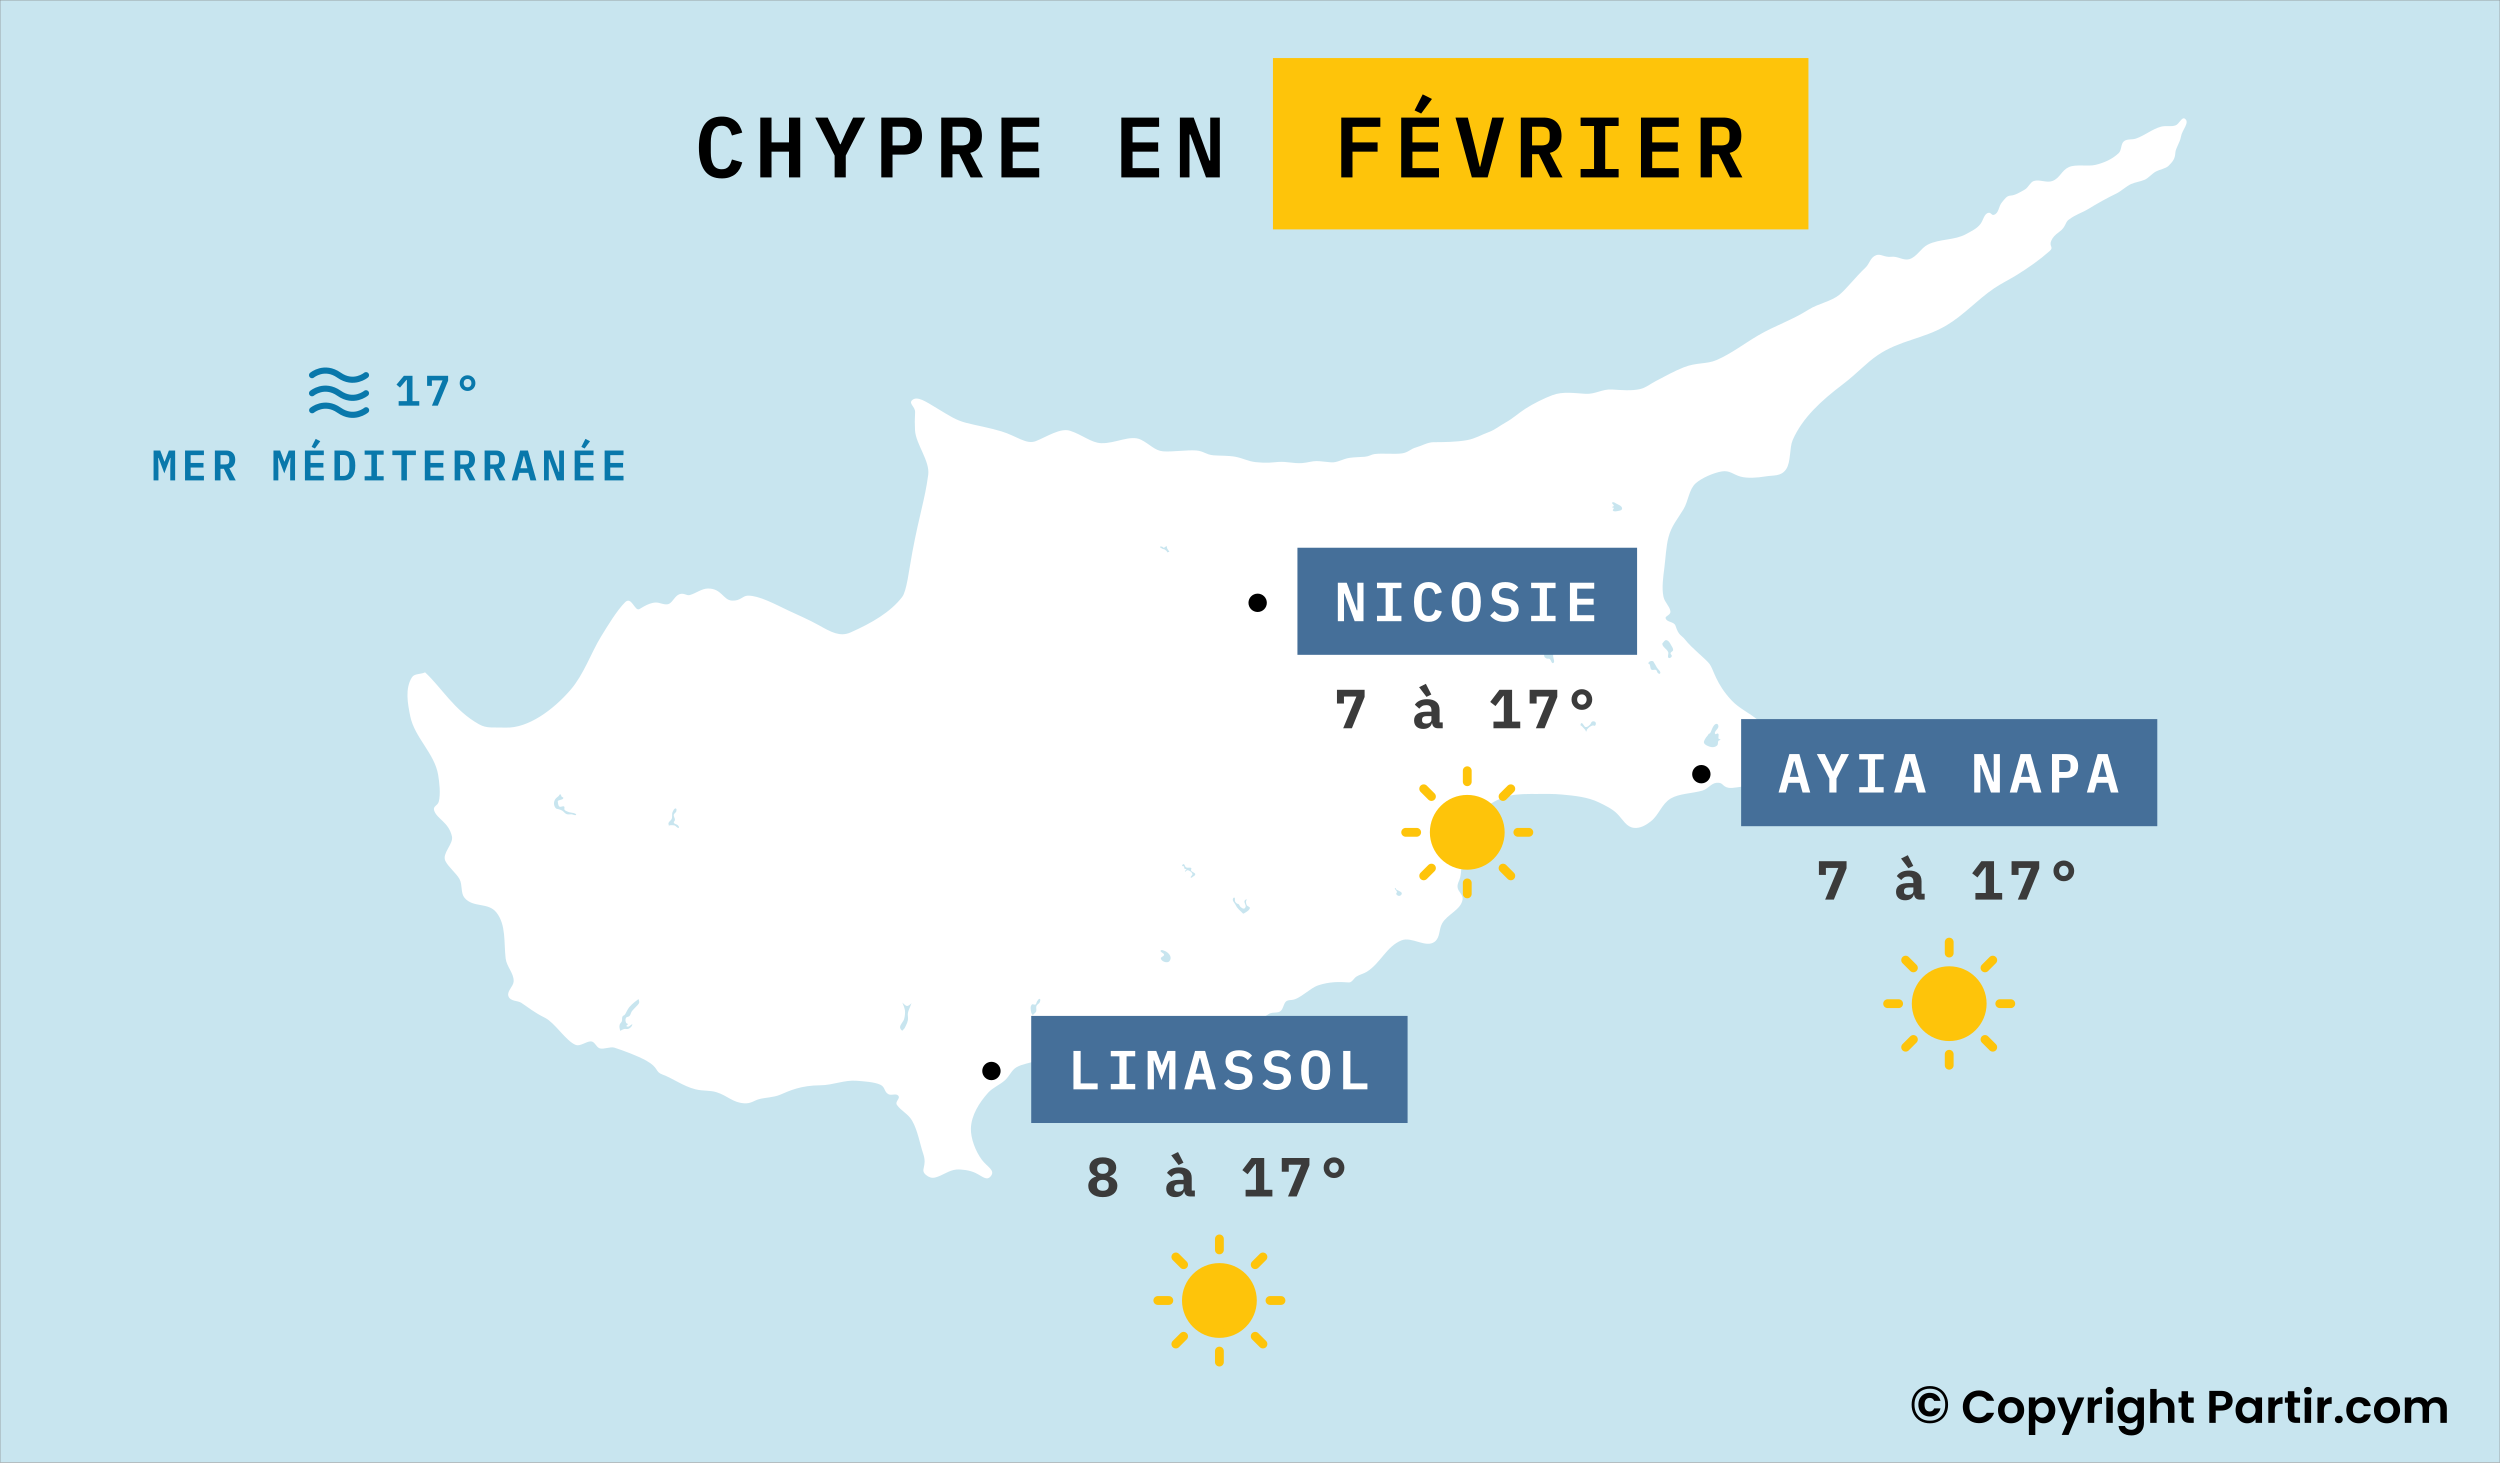 <svg width="817" height="478" viewBox="0 0 817 478" fill="none" xmlns="http://www.w3.org/2000/svg">
<rect x="0" y="0" width="817" height="478" fill="#808080" stroke="none"/>
<g clip-path="url(#clip0_213_105387)">
<path d="M816.902 0.1H0.102V477.9H816.902V0.1Z" fill="#C8E5EF"/>
<path d="M138.92 219.723C144.32 224.717 148.437 232.162 156.526 236.688C159.105 238.131 161.036 237.642 165.324 237.78C172.502 238.011 180.675 232.129 186.432 225.465C190.825 220.38 193.119 213.403 196.454 207.971C198.758 204.217 201.571 199.584 204.245 196.846C206.386 194.655 207.39 199.841 208.937 199.067C209.599 198.737 212.753 196.387 215.301 197.014C216.173 197.229 217.744 197.817 218.673 197.316C219.942 196.632 220.601 194.697 222.043 194.191C223.56 193.659 224.321 194.74 225.395 194.463C227.352 193.957 229.302 192.343 231.343 192.327C235.893 192.291 236.295 196.14 239.234 196.282C242.077 196.419 242.579 194.707 244.376 194.661C247.967 194.568 253.308 197.458 257.519 199.463C260.191 200.735 264.317 202.485 267.516 204.282C271.577 206.564 274.513 208.214 277.946 206.688C284.953 203.573 290.992 200.067 294.814 195.109C296.325 193.148 297.031 186.432 298.139 180.516C300.498 167.916 302.247 163.342 303.339 155.177C303.944 150.648 299.313 145.191 299.031 140.635C298.928 138.962 298.929 136.643 299.051 134.775C299.175 132.892 296.837 131.948 298.073 130.788C299.707 129.256 302.558 131.24 306.064 133.345C310.3 135.891 312.345 137.308 315.763 138.196C319.004 139.039 323.25 139.749 327.298 140.98C332.27 142.492 335.411 145.396 338.537 144.145C342.147 142.702 346.537 139.761 349.685 140.773C353.727 142.072 356.6 144.722 359.896 144.83C364.531 144.982 369.394 141.989 372.844 143.69C375.739 145.119 377.372 147.281 380.093 147.496C383.055 147.73 387.934 146.987 390.897 147.214C393.422 147.408 394.03 148.567 396.552 148.795C398.3 148.953 401.496 148.854 403.676 149.265C406.26 149.752 407.869 150.762 410.363 151.024C414.294 151.435 415.31 151.129 417.775 150.961C420.624 150.766 422.674 151.53 425.523 151.336C427.266 151.217 428.864 150.644 430.335 150.677C431.82 150.711 433.165 150.97 435.076 151.098C437.031 151.23 438.928 149.926 441.038 149.624C442.713 149.384 444.264 149.417 446.003 149.27C447.435 149.148 448.129 148.539 449.119 148.4C451.773 148.028 455.674 148.536 458.191 148.164C460.244 147.86 460.949 146.702 462.819 146.197C464.631 145.708 466.522 144.519 468.496 144.511C471.946 144.495 476.091 144.449 479.484 143.826C482.149 143.337 484.166 142.054 486.55 141.199C488.507 140.496 490.069 139.171 491.906 138.15C494.557 136.678 495.953 135.221 498.519 133.558C500.99 131.958 504.626 130.143 507.363 129.126C510.78 127.856 514.616 128.502 518.163 128.7C521.394 128.88 523.573 127.096 526.787 127.29C529.981 127.483 533.231 127.792 536.017 127.142C537.905 126.702 539.356 125.444 541.085 124.548C544.311 122.875 546.861 121.399 550.218 120.054C554.376 118.387 557.707 119.073 560.933 117.683C565.758 115.602 570.076 112.248 574.611 109.592C580.026 106.421 585.507 104.693 591.032 101.197C594.249 99.161 598.458 98.526 601.145 96.303C603.449 94.398 606.396 90.516 609.589 87.514C611.042 86.148 611.154 84.155 613.113 83.403C614.641 82.817 615.8 84.179 618.098 83.913C620.209 83.668 622.017 85.242 623.941 84.703C626.416 84.009 627.71 81.097 630.005 79.939C633.882 77.981 638.779 78.602 642.565 76.474C644.192 75.56 646.046 74.762 647.232 73.174C648.189 71.893 648.433 69.707 649.928 69.545C650.765 69.455 650.811 70.456 651.615 70.206C653.28 69.687 653.11 67.393 654.26 66.081C655.157 65.057 655.725 63.978 657.086 63.916C658.567 63.847 660.272 62.752 661.709 61.951C662.822 61.331 663.486 59.515 664.654 59.152C666.585 58.553 668.822 59.853 670.718 59.152C673.215 58.228 673.705 55.662 676.143 54.594C678.407 53.602 682.38 54.463 684.784 53.887C687.627 53.207 690.241 52.056 692.374 50.058C693.412 49.086 693.006 47.06 694.107 46.16C695.137 45.318 696.746 45.726 698.005 45.294C700.876 44.309 703.306 42.196 706.234 41.397C707.773 40.977 709.504 41.518 710.999 40.964C712.163 40.531 713.02 38.076 714.03 38.798C715.728 40.013 713.106 42.432 712.741 44.627C712.404 46.654 710.983 48.386 710.895 49.987C710.792 51.876 710.101 52.785 708.673 54.205C707.788 55.085 705.818 55.372 704.575 56.037C703.271 56.734 702.047 58.277 700.831 58.765C699.172 59.43 698.021 59.466 696.414 60.157C695.007 60.763 693.12 62.523 691.717 63.199C688.609 64.696 685.215 66.598 682.448 68.296C680.163 69.698 678.584 69.909 675.962 71.87C674.918 72.651 675.087 74.237 673.058 75.697C671.528 76.798 670.779 77.645 670.331 78.71C669.544 80.577 671.322 80.714 669.806 82.058C666.537 84.958 662.835 87.535 659.024 89.899C656.604 91.4 654.017 92.631 651.661 94.23C646.213 97.927 641.74 103.01 636.068 106.355C628.492 110.824 620.834 111.15 613.57 116.11C609.758 118.713 606.901 122.042 602.147 125.656C595.233 130.911 589.064 136.487 585.872 143.758C584.71 146.405 585.341 151.01 583.682 153.377C581.975 155.815 579.664 155.219 576.731 155.724C574.314 156.141 570.997 156.364 568.805 155.756C566.471 155.109 565.262 153.627 562.689 154.06C560.072 154.5 556.202 156.137 554.208 157.89C551.932 159.89 551.768 163.745 550.177 166.393C548.101 169.848 546.265 171.778 545.25 175.599C544.487 178.474 544.309 182.498 543.908 185.604C543.556 188.329 543.009 192.11 543.613 194.978C544.023 196.93 545.621 198.004 545.889 199.761C546.077 200.996 544.161 201.296 544.313 201.99C544.631 203.451 547.101 203.049 547.568 204.518C548.627 207.848 549.457 207.458 550.675 209.012C553.014 211.994 557.4 215.281 558.699 217.013C559.999 218.745 560.745 223.434 565.903 228.911C568.385 231.549 571.638 232.93 574.417 235.264C575.953 236.552 577.122 238.686 578.463 240.171C581.083 243.073 583.287 245.37 584.832 248.974C585.947 251.576 587.778 252.691 588.219 254.621C588.579 256.195 587.477 257.696 587.992 259.225C588.741 261.453 593.515 261.662 593.189 263.989C593.1 264.628 592.102 264.873 591.457 264.855C590.293 264.823 589.5 263.568 588.425 263.123C586.904 262.493 585.21 262.38 583.661 261.824C580.68 260.754 578.062 258.726 574.998 257.926C573.968 257.657 572.609 256.968 571.017 256.969C568.807 256.97 566.295 257.707 564.907 257.457C562.667 257.052 563.283 255.583 560.911 255.829C559.13 256.013 558.209 257.834 556.334 258.37C552.996 259.323 548.713 259.319 545.979 260.958C543.001 262.742 542.163 266.361 539.414 268.479C537.826 269.704 536.055 270.724 534.057 270.553C531.532 270.337 530.429 267.915 528.553 265.989C526.941 264.335 524.548 263.214 522.59 262.257C518.876 260.441 514.579 260.043 510.463 259.658C507.577 259.389 505.275 259.467 502.354 259.469C499.452 259.472 495.931 259.395 493.138 260.092C490.319 260.794 487.579 262.136 485.342 263.989C482.406 266.42 479.86 269.558 478.412 273.083C476.697 277.257 478.247 282.449 477.158 286.827C476.861 288.024 476.197 288.747 476.338 289.973C476.517 291.524 478.178 292.322 477.979 293.87C477.535 297.318 473.012 298.731 471.3 301.757C470.143 303.803 470.721 306.264 468.883 307.728C466.058 309.979 461.419 305.98 458.055 307.295C453.111 309.228 451.15 314.806 446.634 317.597C445.587 318.244 444.353 318.457 443.255 319.163C442.451 319.68 441.79 321.143 440.814 321.062C437.385 320.778 434.301 320.874 430.85 321.99C428.004 322.91 424.791 326.598 422.106 326.783C420.083 326.922 420.038 327.257 419.212 329.335C418.23 331.804 416.232 330.277 414.515 331.461C411.902 333.263 408.569 334.417 405.332 335.815C402.311 337.119 399.395 338.718 396.665 339.022C393.88 339.333 391.431 336.772 388.756 337.609C385.344 338.676 384.879 342.98 381.552 344.287C379.025 345.279 376.85 343.801 374.131 343.724C370.972 343.635 367.917 343.057 364.551 343.027C361.394 342.998 352.975 342.712 350.022 342.874C345.045 343.146 343.462 344.803 338.809 346.59C336.353 347.533 334.262 347.6 332.161 348.796C330.61 349.68 329.904 351.662 328.459 352.988C326.796 354.515 324.413 355.432 322.921 357.097C320.034 360.319 317.407 364.465 317.29 368.79C317.206 371.916 318.72 376.15 320.893 379.051C322.632 381.372 325.367 382.439 323.787 384.38C322.45 386.023 321.104 384.442 318.809 383.33C316.964 382.436 314.224 382.071 312.526 382.214C310.068 382.422 307.991 384.223 305.596 384.813C304.466 385.091 303.503 384.716 302.61 383.969C300.504 382.206 303.167 381.319 301.698 377.018C300.627 373.882 299.913 369.391 298.064 366.211C296.778 364 294.449 363.001 293.136 361.122C292.295 359.918 294.538 358.961 293.447 357.963C292.697 357.277 291.322 358.11 290.333 357.581C288.916 356.822 289.318 355.305 287.785 354.533C285.818 353.542 281.904 353.365 280.042 353.199C276.025 352.843 272.225 354.64 268.14 354.667C261.706 354.709 258.071 356.427 254.942 357.76C252.837 358.658 250.059 358.668 248.114 359.19C246.366 359.659 245.475 360.696 243.226 360.561C239.438 360.335 237.803 358.087 234.162 356.939C231.978 356.25 229.832 356.61 227.319 355.993C223.289 355.003 219.897 352.395 216.465 351.148C214.001 350.253 215.391 348.967 211.247 346.644C208.409 345.052 203.687 343.307 200.78 342.373C199.475 341.953 197.266 343.02 195.993 342.603C194.738 342.193 194.419 340.296 193.046 340.323C191.552 340.351 189.605 342.009 188.22 341.507C185.041 340.353 181.382 334.255 178.103 332.62C174.401 330.774 172.647 329.211 170.331 327.703C169.179 326.953 166.687 327.298 166.131 325.484C165.636 323.868 167.775 322.407 167.863 320.72C167.998 318.124 165.553 315.894 165.245 313.211C164.638 307.91 165.418 302.232 162.233 298.201C159.51 294.756 154.644 296.773 151.816 293.415C150.478 291.827 151.212 289.228 150.171 287.285C149.204 285.479 146.475 283.285 145.551 281.368C144.337 278.848 148.269 275.832 147.69 273.319C146.599 268.583 142.79 267.707 141.876 264.855C141.412 263.408 143.012 263.395 143.397 261.946C144.044 259.515 143.586 255.595 143.175 253.163C142.003 246.223 135.487 241.004 134.08 234.108C133.228 229.935 132.298 225.033 134.626 221.342C135.442 220.048 137.542 220.412 138.92 219.723Z" fill="white"/>
<path d="M296.062 335.133C296.361 334.582 296.597 333.983 296.705 333.365C296.839 332.608 296.579 331.818 296.705 331.061C296.814 330.409 297.119 329.805 297.349 329.185C297.516 328.734 297.885 327.845 297.885 327.845C297.885 327.845 297.038 328.744 296.437 328.756C295.897 328.767 294.883 327.631 294.883 327.631C294.883 327.631 295.669 329.443 295.741 330.203C295.829 331.132 295.723 332.091 295.473 332.99C295.196 333.982 294.139 334.746 294.133 335.776C294.132 336.072 294.534 336.67 294.803 336.794C294.988 336.88 295.039 336.591 295.205 336.473C295.661 336.149 295.805 335.601 296.062 335.133Z" fill="#C8E5EF"/>
<path d="M202.678 336.888C202.678 336.888 203.506 336.397 203.966 336.281C204.432 336.164 204.97 336.408 205.406 336.205C205.941 335.957 206.477 335.489 206.619 334.917C206.786 334.246 205.752 335.52 205.255 335.523C205.062 335.525 204.774 335.482 204.724 335.296C204.659 335.052 205.218 334.939 205.179 334.69C205.146 334.475 204.752 334.502 204.648 334.311C204.383 333.822 204.297 333.127 204.572 332.644C204.785 332.27 205.41 332.345 205.709 332.037C206.104 331.633 206.148 330.987 206.467 330.522C206.913 329.873 207.56 329.387 208.059 328.778C208.357 328.415 208.791 328.1 208.893 327.642C208.976 327.264 208.665 326.505 208.665 326.505C208.665 326.505 207.838 327.087 207.453 327.414C206.812 327.958 206.163 328.506 205.634 329.157C205.333 329.527 205.119 329.96 204.876 330.37C204.639 330.769 204.494 331.229 204.194 331.583C203.984 331.829 203.596 331.908 203.436 332.189C203.17 332.654 203.395 333.278 203.208 333.78C203.061 334.174 202.629 334.434 202.526 334.841C202.277 335.567 202.534 336.194 202.678 336.888Z" fill="#C8E5EF"/>
<path d="M182.279 261.77C182.333 262.092 182.308 263.213 182.815 263.592C183.23 263.903 183.984 263.246 184.369 263.592C184.623 263.821 184.298 264.32 184.477 264.611C184.666 264.919 185.063 265.04 185.388 265.2C185.626 265.318 185.883 265.395 186.138 265.468C186.701 265.629 187.331 265.58 187.853 265.843C188.023 265.929 188.355 266.043 188.282 266.218C188.089 266.681 187.282 266.137 186.781 266.111C186.246 266.083 185.677 266.241 185.173 266.057C184.576 265.84 184.226 265.192 183.673 264.879C183.323 264.681 182.927 264.581 182.547 264.45C182.264 264.352 181.913 264.381 181.69 264.182C181.296 263.831 181.092 263.261 181.046 262.735C181.002 262.221 181.162 261.68 181.422 261.234C181.695 260.765 182.222 260.499 182.601 260.109C182.768 259.937 182.844 259.55 183.083 259.573C183.394 259.603 183.352 260.148 183.566 260.377C183.714 260.537 184.112 260.534 184.101 260.752C184.066 261.447 182.779 261.286 182.279 261.77C182.279 261.77 182.279 261.77 182.279 261.77Z" fill="#C8E5EF"/>
<path d="M527.085 166.825C527.399 167.317 528.253 167.071 528.828 166.976C529.264 166.905 529.834 166.835 530.041 166.446C530.174 166.197 530.063 165.835 529.889 165.612C529.533 165.157 528.933 164.968 528.331 164.641C527.779 164.341 527.225 163.866 526.858 164.248C526.584 164.533 527.466 164.922 527.388 165.309C527.342 165.537 526.822 165.534 526.858 165.764C526.887 165.954 527.312 165.815 527.388 165.991C527.506 166.263 526.926 166.576 527.085 166.825Z" fill="#C8E5EF"/>
<path d="M504.34 210.38C503.822 210.486 504.554 213.095 504.661 214.452C504.689 214.805 505.093 215.049 505.412 215.202C505.703 215.343 506.091 215.158 506.376 215.31C506.913 215.596 506.984 216.912 507.556 216.703C508.294 216.433 507.565 215.131 507.556 214.345C507.538 212.809 508.621 210.73 507.448 209.736C507.256 209.573 506.949 209.87 506.698 209.844C506.282 209.801 505.785 209.092 505.519 209.415C505.254 209.736 506.378 210.13 506.162 210.487C505.847 211.007 504.499 210.967 504.34 210.38C504.34 210.38 504.34 210.38 504.34 210.38Z" fill="#C8E5EF"/>
<path d="M543.248 210.272C543.134 211.426 544.809 212.067 545.177 213.166C545.371 213.743 544.813 214.603 545.284 214.988C545.48 215.148 545.824 215.02 546.035 214.881C546.208 214.765 546.348 214.553 546.356 214.345C546.369 214.025 545.894 213.805 545.928 213.487C545.976 213.032 546.77 212.873 546.785 212.416C546.803 211.854 546.364 211.288 546.057 210.727C545.65 209.981 545.274 209.299 544.534 209.2C543.981 209.126 543.66 209.896 543.248 210.272C543.248 210.272 543.248 210.272 543.248 210.272Z" fill="#C8E5EF"/>
<path d="M538.749 216.917C539.468 216.917 539.116 218.446 539.714 218.846C540.13 219.125 540.787 218.691 541.214 218.953C541.569 219.171 541.513 219.79 541.857 220.025C542.037 220.147 542.373 220.308 542.5 220.132C542.95 219.51 541.798 218.768 541.429 218.096C541.151 217.591 540.895 217.072 540.571 216.595C540.442 216.406 540.359 216.133 540.142 216.059C539.723 215.918 539.161 216.061 538.856 216.381C538.73 216.513 538.576 216.858 538.749 216.917C538.749 216.917 538.749 216.917 538.749 216.917Z" fill="#C8E5EF"/>
<path d="M558.686 239.746C559.269 239.384 559.549 237.231 560.615 236.638C560.803 236.534 561.079 236.52 561.258 236.638C561.486 236.788 561.581 237.116 561.58 237.388C561.578 238.284 559.976 239.132 560.508 239.853C560.7 240.114 561.219 239.546 561.473 239.746C561.925 240.103 561.335 241.005 561.687 241.461C561.805 241.613 562.203 241.484 562.223 241.675C562.25 241.932 561.726 241.892 561.58 242.104C561.309 242.496 561.547 243.118 561.258 243.497C560.988 243.854 560.519 244.059 560.079 244.14C559.548 244.239 558.973 244.128 558.471 243.926C557.855 243.678 557.083 243.375 556.863 242.747C556.729 242.363 557.009 241.935 557.185 241.568C557.395 241.13 557.727 240.759 558.043 240.389C558.24 240.159 558.406 239.63 558.686 239.746C558.686 239.746 558.686 239.746 558.686 239.746Z" fill="#C8E5EF"/>
<path d="M516.328 237.002C516.328 236.623 517.583 237.922 518.071 238.518C518.201 238.675 518.172 239.065 518.375 239.048C518.59 239.031 518.471 238.613 518.602 238.442C519.075 237.824 519.745 237.28 520.497 237.078C520.742 237.012 521.056 237.311 521.255 237.154C521.555 236.916 521.627 236.329 521.406 236.017C521.198 235.721 520.683 235.659 520.345 235.789C519.94 235.947 519.912 236.561 519.587 236.85C519.199 237.197 518.74 237.666 518.223 237.608C517.583 237.537 517.422 236.239 516.783 236.32C516.512 236.354 516.59 237.081 516.328 237.002C516.328 237.002 516.328 237.002 516.328 237.002Z" fill="#C8E5EF"/>
<path d="M457.356 292.78C457.727 292.721 458.132 292.322 458.114 291.947C458.096 291.571 457.59 291.401 457.28 291.189C457 290.997 456.638 290.943 456.371 290.734C456.187 290.591 456.111 290.077 455.916 290.203C455.517 290.461 456.494 291.018 456.522 291.492C456.536 291.731 456.209 291.95 456.295 292.174C456.44 292.554 456.954 292.844 457.356 292.78Z" fill="#C8E5EF"/>
<path d="M408.454 296.818C408.621 296.368 407.653 296.228 407.436 295.799C407.223 295.38 407.149 294.87 407.221 294.406C407.246 294.248 407.551 294.089 407.436 293.977C407.247 293.794 406.856 294.116 406.739 294.352C406.434 294.968 407.256 295.73 407.061 296.389C406.992 296.619 406.813 296.873 406.578 296.925C406.18 297.012 405.773 296.696 405.453 296.442C405.122 296.181 405.053 295.659 404.702 295.424C404.58 295.342 404.4 295.392 404.274 295.317C404.002 295.156 403.775 294.901 403.631 294.62C403.43 294.231 403.788 293.438 403.363 293.334C403.116 293.274 402.908 293.671 402.88 293.924C402.814 294.519 403.4 295.004 403.684 295.531C403.87 295.877 404.038 296.236 404.274 296.55C404.677 297.084 405.153 297.567 405.667 297.996C405.914 298.203 406.207 298.717 406.471 298.532C407.196 298.025 408.121 297.716 408.454 296.818Z" fill="#C8E5EF"/>
<path d="M387.499 285.028C387.317 284.882 387.665 284.542 387.874 284.438C388.067 284.343 388.322 284.401 388.517 284.492C389.021 284.726 389.602 285.123 389.696 285.671C389.767 286.08 388.843 286.528 389.16 286.796C389.376 286.978 389.545 286.727 389.835 286.519C390.153 286.292 390.584 286.085 390.608 285.778C390.657 285.135 389.42 285.049 389.214 284.438C389.139 284.216 389.462 283.93 389.321 283.742C389.009 283.322 388.256 283.713 387.767 283.527C387.646 283.481 387.538 283.403 387.445 283.313C387.179 283.054 387.173 282.424 386.802 282.402C386.562 282.388 386.262 282.705 386.32 282.938C386.37 283.141 386.771 282.996 386.909 283.152C387.067 283.331 386.923 283.661 387.07 283.849C387.218 284.037 387.675 283.934 387.713 284.17C387.75 284.395 387.25 284.426 387.231 284.653C387.218 284.806 387.512 284.875 387.499 285.028C387.499 285.028 387.499 285.028 387.499 285.028Z" fill="#C8E5EF"/>
<path d="M381.786 314.379C382.339 314.181 382.661 313.364 382.544 312.788C382.314 311.666 381.076 310.8 379.967 310.514C379.741 310.456 379.36 310.445 379.284 310.666C379.093 311.226 380.428 311.438 380.421 312.03C380.414 312.567 379.25 312.717 379.36 313.243C379.544 314.116 380.945 314.68 381.786 314.379Z" fill="#C8E5EF"/>
<path d="M337.547 332.133C337.243 331.565 338.414 331.136 338.619 330.525C338.812 329.948 338.49 329.264 338.726 328.703C338.932 328.213 339.606 328.019 339.798 327.524C339.927 327.191 340.123 326.6 339.798 326.452C339.452 326.295 339.173 326.902 338.94 327.202C338.696 327.519 338.744 328.064 338.404 328.274C338.07 328.481 337.514 328.008 337.225 328.274C336.567 328.882 336.856 330.071 337.011 330.954C337.085 331.379 337.78 331.77 337.547 332.133C337.547 332.133 337.547 332.133 337.547 332.133Z" fill="#C8E5EF"/>
<path d="M218.524 270.121C218.46 269.505 219.729 269.662 220.343 269.742C220.903 269.815 221.443 270.882 221.859 270.5C222.059 270.315 221.727 269.953 221.556 269.742C221.211 269.317 220.341 269.358 220.191 268.832C220.107 268.539 220.538 268.302 220.57 267.999C220.633 267.407 220.068 266.837 220.191 266.256C220.289 265.796 220.916 265.576 221.025 265.119C221.096 264.82 221.168 264.298 220.873 264.209C220.377 264.06 220.034 264.878 219.812 265.346C219.485 266.037 219.804 266.915 219.509 267.62C219.286 268.151 218.617 268.433 218.448 268.984C218.337 269.347 218.783 269.843 218.524 270.121C218.524 270.121 218.524 270.121 218.524 270.121Z" fill="#C8E5EF"/>
<path d="M379.369 179.088C379.828 179.179 379.938 179.47 380.119 179.452C380.523 179.413 380.834 179.728 381.184 180.011C381.365 180.158 381.412 180.486 381.638 180.542C381.771 180.574 381.563 180.314 382.017 180.39C382.472 180.466 381.452 179.521 381.335 179.026C381.3 178.879 381.463 178.653 381.335 178.571C381.031 178.376 380.699 178.933 380.35 179.026C380.08 179.098 380.22 178.556 379.168 178.593C379.057 178.596 379.174 179.05 379.369 179.088Z" fill="#C8E5EF"/>
<circle cx="411" cy="197" r="3" fill="black"/>
<rect width="111" height="35" transform="translate(424 179)" fill="#456F99"/>
<path d="M439.402 193.982H439.222V203H437.206V190.436H440.104L443.398 199.454H443.578V190.436H445.594V203H442.696L439.402 193.982ZM449.997 203V201.236H452.823V192.2H449.997V190.436H457.989V192.2H455.163V201.236H457.989V203H449.997ZM466.91 203.216C465.266 203.216 464.048 202.652 463.256 201.524C462.476 200.396 462.086 198.794 462.086 196.718C462.086 194.654 462.476 193.058 463.256 191.93C464.048 190.79 465.266 190.22 466.91 190.22C467.534 190.22 468.08 190.304 468.548 190.472C469.028 190.64 469.442 190.874 469.79 191.174C470.138 191.462 470.426 191.816 470.654 192.236C470.882 192.644 471.062 193.094 471.194 193.586L469.034 194.198C468.95 193.91 468.854 193.64 468.746 193.388C468.638 193.136 468.5 192.92 468.332 192.74C468.176 192.548 467.978 192.404 467.738 192.308C467.498 192.2 467.21 192.146 466.874 192.146C466.058 192.146 465.47 192.458 465.11 193.082C464.762 193.706 464.588 194.558 464.588 195.638V197.798C464.588 198.878 464.762 199.73 465.11 200.354C465.47 200.978 466.058 201.29 466.874 201.29C467.21 201.29 467.498 201.242 467.738 201.146C467.978 201.038 468.176 200.894 468.332 200.714C468.5 200.522 468.638 200.3 468.746 200.048C468.854 199.796 468.95 199.526 469.034 199.238L471.194 199.85C471.062 200.342 470.882 200.798 470.654 201.218C470.426 201.626 470.138 201.98 469.79 202.28C469.442 202.568 469.028 202.796 468.548 202.964C468.08 203.132 467.534 203.216 466.91 203.216ZM479.179 203.216C478.363 203.216 477.655 203.072 477.055 202.784C476.455 202.484 475.957 202.058 475.561 201.506C475.177 200.954 474.889 200.276 474.697 199.472C474.517 198.668 474.427 197.75 474.427 196.718C474.427 195.698 474.517 194.786 474.697 193.982C474.889 193.166 475.177 192.482 475.561 191.93C475.957 191.378 476.455 190.958 477.055 190.67C477.655 190.37 478.363 190.22 479.179 190.22C480.811 190.22 482.011 190.79 482.779 191.93C483.547 193.07 483.931 194.666 483.931 196.718C483.931 198.77 483.547 200.366 482.779 201.506C482.011 202.646 480.811 203.216 479.179 203.216ZM479.179 201.29C479.599 201.29 479.953 201.212 480.241 201.056C480.529 200.888 480.757 200.654 480.925 200.354C481.105 200.054 481.231 199.688 481.303 199.256C481.387 198.812 481.429 198.32 481.429 197.78V195.638C481.429 194.558 481.261 193.706 480.925 193.082C480.601 192.458 480.019 192.146 479.179 192.146C478.339 192.146 477.751 192.458 477.415 193.082C477.091 193.706 476.929 194.558 476.929 195.638V197.798C476.929 198.878 477.091 199.73 477.415 200.354C477.751 200.978 478.339 201.29 479.179 201.29ZM491.628 203.216C490.548 203.216 489.624 203.03 488.856 202.658C488.1 202.286 487.482 201.794 487.002 201.182L488.424 199.706C488.892 200.246 489.396 200.648 489.936 200.912C490.488 201.164 491.076 201.29 491.7 201.29C492.42 201.29 492.972 201.128 493.356 200.804C493.74 200.48 493.932 200.012 493.932 199.4C493.932 198.896 493.788 198.518 493.5 198.266C493.212 198.002 492.726 197.816 492.042 197.708L490.71 197.492C489.546 197.288 488.718 196.868 488.226 196.232C487.734 195.584 487.488 194.822 487.488 193.946C487.488 192.746 487.878 191.828 488.658 191.192C489.438 190.544 490.518 190.22 491.898 190.22C492.882 190.22 493.728 190.376 494.436 190.688C495.156 191 495.732 191.426 496.164 191.966L494.778 193.442C494.442 193.046 494.04 192.734 493.572 192.506C493.104 192.266 492.552 192.146 491.916 192.146C490.548 192.146 489.864 192.71 489.864 193.838C489.864 194.318 490.008 194.684 490.296 194.936C490.584 195.188 491.076 195.374 491.772 195.494L493.086 195.728C494.178 195.932 494.988 196.334 495.516 196.934C496.044 197.534 496.308 198.302 496.308 199.238C496.308 199.826 496.206 200.366 496.002 200.858C495.798 201.338 495.498 201.758 495.102 202.118C494.706 202.466 494.214 202.736 493.626 202.928C493.05 203.12 492.384 203.216 491.628 203.216ZM500.369 203V201.236H503.195V192.2H500.369V190.436H508.361V192.2H505.535V201.236H508.361V203H500.369ZM513.052 203V190.436H520.99V192.38H515.41V195.656H520.792V197.6H515.41V201.056H520.99V203H513.052Z" fill="white"/>
<path d="M438.952 238L443.272 227.632H439.204V229.918H436.918V225.436H445.954V227.776L441.796 238H438.952ZM469.952 238C469.4 238 468.956 237.862 468.62 237.586C468.284 237.298 468.086 236.89 468.026 236.362H467.936C467.768 236.974 467.432 237.436 466.928 237.748C466.436 238.06 465.83 238.216 465.11 238.216C464.21 238.216 463.484 237.976 462.932 237.496C462.392 237.004 462.122 236.32 462.122 235.444C462.122 234.472 462.476 233.752 463.184 233.284C463.892 232.816 464.93 232.582 466.298 232.582H467.792V232.114C467.792 231.562 467.66 231.148 467.396 230.872C467.144 230.584 466.712 230.44 466.1 230.44C465.536 230.44 465.08 230.548 464.732 230.764C464.384 230.98 464.084 231.262 463.832 231.61L462.374 230.314C462.686 229.786 463.172 229.354 463.832 229.018C464.504 228.67 465.362 228.496 466.406 228.496C467.678 228.496 468.668 228.79 469.376 229.378C470.096 229.954 470.456 230.83 470.456 232.006V236.074H471.482V238H469.952ZM466.118 236.47C466.586 236.47 466.982 236.356 467.306 236.128C467.63 235.9 467.792 235.57 467.792 235.138V234.022H466.37C465.278 234.022 464.732 234.388 464.732 235.12V235.48C464.732 235.804 464.858 236.05 465.11 236.218C465.362 236.386 465.698 236.47 466.118 236.47ZM463.76 224.572L465.974 223.474L467.756 226.966L466.172 227.74L463.76 224.572ZM488.064 238V235.822H491.448V227.398H491.286L488.73 230.746L487.002 229.396L490.008 225.436H494.148V235.822H496.812V238H488.064ZM501.917 238L506.237 227.632H502.169V229.918H499.883V225.436H508.919V227.776L504.761 238H501.917ZM516.958 231.988C516.478 231.988 516.034 231.904 515.626 231.736C515.218 231.556 514.858 231.316 514.546 231.016C514.246 230.716 514.006 230.362 513.826 229.954C513.658 229.534 513.574 229.084 513.574 228.604C513.574 228.124 513.658 227.68 513.826 227.272C514.006 226.852 514.246 226.492 514.546 226.192C514.858 225.892 515.218 225.658 515.626 225.49C516.034 225.31 516.478 225.22 516.958 225.22C517.438 225.22 517.882 225.31 518.29 225.49C518.698 225.658 519.052 225.892 519.352 226.192C519.664 226.492 519.904 226.852 520.072 227.272C520.252 227.68 520.342 228.124 520.342 228.604C520.342 229.084 520.252 229.534 520.072 229.954C519.904 230.362 519.664 230.716 519.352 231.016C519.052 231.316 518.698 231.556 518.29 231.736C517.882 231.904 517.438 231.988 516.958 231.988ZM516.958 230.278C517.426 230.278 517.798 230.116 518.074 229.792C518.362 229.468 518.506 229.072 518.506 228.604C518.506 228.136 518.362 227.74 518.074 227.416C517.798 227.092 517.426 226.93 516.958 226.93C516.49 226.93 516.112 227.092 515.824 227.416C515.548 227.74 515.41 228.136 515.41 228.604C515.41 229.072 515.548 229.468 515.824 229.792C516.112 230.116 516.49 230.278 516.958 230.278Z" fill="#3B3B3B"/>
<path d="M479.5 282.781C485.454 282.781 490.281 277.954 490.281 272C490.281 266.046 485.454 261.219 479.5 261.219C473.546 261.219 468.719 266.046 468.719 272C468.719 277.954 473.546 282.781 479.5 282.781Z" fill="#FEC40A" stroke="#FEC40A" stroke-width="2.883" stroke-linecap="round" stroke-linejoin="round"/>
<path d="M479.5 255.469V251.875" stroke="#FEC40A" stroke-width="2.883" stroke-linecap="round" stroke-linejoin="round"/>
<path d="M467.799 260.301L465.266 257.768" stroke="#FEC40A" stroke-width="2.883" stroke-linecap="round" stroke-linejoin="round"/>
<path d="M462.969 272.001H459.375" stroke="#FEC40A" stroke-width="2.883" stroke-linecap="round" stroke-linejoin="round"/>
<path d="M467.799 283.698L465.266 286.232" stroke="#FEC40A" stroke-width="2.883" stroke-linecap="round" stroke-linejoin="round"/>
<path d="M479.5 288.531V292.125" stroke="#FEC40A" stroke-width="2.883" stroke-linecap="round" stroke-linejoin="round"/>
<path d="M491.195 283.698L493.729 286.232" stroke="#FEC40A" stroke-width="2.883" stroke-linecap="round" stroke-linejoin="round"/>
<path d="M496.031 272.001H499.625" stroke="#FEC40A" stroke-width="2.883" stroke-linecap="round" stroke-linejoin="round"/>
<path d="M491.195 260.301L493.729 257.768" stroke="#FEC40A" stroke-width="2.883" stroke-linecap="round" stroke-linejoin="round"/>
<circle cx="556" cy="253" r="3" fill="black"/>
<rect width="136" height="35" transform="translate(569 235)" fill="#456F99"/>
<path d="M589.082 259L588.2 255.814H584.474L583.61 259H581.234L584.762 246.436H588.038L591.584 259H589.082ZM586.418 248.758H586.274L584.888 253.888H587.804L586.418 248.758ZM597.823 259V254.41L593.737 246.436H596.365L597.823 249.46L598.957 252.034H599.083L600.235 249.46L601.711 246.436H604.249L600.163 254.41V259H597.823ZM607.59 259V257.236H610.416V248.2H607.59V246.436H615.582V248.2H612.756V257.236H615.582V259H607.59ZM626.861 259L625.979 255.814H622.253L621.389 259H619.013L622.541 246.436H625.817L629.363 259H626.861ZM624.197 248.758H624.053L622.667 253.888H625.583L624.197 248.758ZM647.367 249.982H647.187V259H645.171V246.436H648.069L651.363 255.454H651.543V246.436H653.559V259H650.661L647.367 249.982ZM664.64 259L663.758 255.814H660.032L659.168 259H656.792L660.32 246.436H663.596L667.142 259H664.64ZM661.976 248.758H661.832L660.446 253.888H663.362L661.976 248.758ZM670.591 259V246.436H675.361C676.585 246.436 677.521 246.784 678.169 247.48C678.817 248.176 679.141 249.124 679.141 250.324C679.141 251.524 678.817 252.472 678.169 253.168C677.521 253.864 676.585 254.212 675.361 254.212H672.949V259H670.591ZM672.949 252.286H674.875C675.511 252.286 675.967 252.16 676.243 251.908C676.519 251.644 676.657 251.23 676.657 250.666V249.982C676.657 249.418 676.519 249.01 676.243 248.758C675.967 248.494 675.511 248.362 674.875 248.362H672.949V252.286ZM689.826 259L688.944 255.814H685.218L684.354 259H681.978L685.506 246.436H688.782L692.328 259H689.826ZM687.162 248.758H687.018L685.632 253.888H688.548L687.162 248.758Z" fill="white"/>
<path d="M596.452 294L600.772 283.632H596.704V285.918H594.418V281.436H603.454V283.776L599.296 294H596.452ZM627.452 294C626.9 294 626.456 293.862 626.12 293.586C625.784 293.298 625.586 292.89 625.526 292.362H625.436C625.268 292.974 624.932 293.436 624.428 293.748C623.936 294.06 623.33 294.216 622.61 294.216C621.71 294.216 620.984 293.976 620.432 293.496C619.892 293.004 619.622 292.32 619.622 291.444C619.622 290.472 619.976 289.752 620.684 289.284C621.392 288.816 622.43 288.582 623.798 288.582H625.292V288.114C625.292 287.562 625.16 287.148 624.896 286.872C624.644 286.584 624.212 286.44 623.6 286.44C623.036 286.44 622.58 286.548 622.232 286.764C621.884 286.98 621.584 287.262 621.332 287.61L619.874 286.314C620.186 285.786 620.672 285.354 621.332 285.018C622.004 284.67 622.862 284.496 623.906 284.496C625.178 284.496 626.168 284.79 626.876 285.378C627.596 285.954 627.956 286.83 627.956 288.006V292.074H628.982V294H627.452ZM623.618 292.47C624.086 292.47 624.482 292.356 624.806 292.128C625.13 291.9 625.292 291.57 625.292 291.138V290.022H623.87C622.778 290.022 622.232 290.388 622.232 291.12V291.48C622.232 291.804 622.358 292.05 622.61 292.218C622.862 292.386 623.198 292.47 623.618 292.47ZM621.26 280.572L623.474 279.474L625.256 282.966L623.672 283.74L621.26 280.572ZM645.564 294V291.822H648.948V283.398H648.786L646.23 286.746L644.502 285.396L647.508 281.436H651.648V291.822H654.312V294H645.564ZM659.417 294L663.737 283.632H659.669V285.918H657.383V281.436H666.419V283.776L662.261 294H659.417ZM674.458 287.988C673.978 287.988 673.534 287.904 673.126 287.736C672.718 287.556 672.358 287.316 672.046 287.016C671.746 286.716 671.506 286.362 671.326 285.954C671.158 285.534 671.074 285.084 671.074 284.604C671.074 284.124 671.158 283.68 671.326 283.272C671.506 282.852 671.746 282.492 672.046 282.192C672.358 281.892 672.718 281.658 673.126 281.49C673.534 281.31 673.978 281.22 674.458 281.22C674.938 281.22 675.382 281.31 675.79 281.49C676.198 281.658 676.552 281.892 676.852 282.192C677.164 282.492 677.404 282.852 677.572 283.272C677.752 283.68 677.842 284.124 677.842 284.604C677.842 285.084 677.752 285.534 677.572 285.954C677.404 286.362 677.164 286.716 676.852 287.016C676.552 287.316 676.198 287.556 675.79 287.736C675.382 287.904 674.938 287.988 674.458 287.988ZM674.458 286.278C674.926 286.278 675.298 286.116 675.574 285.792C675.862 285.468 676.006 285.072 676.006 284.604C676.006 284.136 675.862 283.74 675.574 283.416C675.298 283.092 674.926 282.93 674.458 282.93C673.99 282.93 673.612 283.092 673.324 283.416C673.048 283.74 672.91 284.136 672.91 284.604C672.91 285.072 673.048 285.468 673.324 285.792C673.612 286.116 673.99 286.278 674.458 286.278Z" fill="#3B3B3B"/>
<path d="M637 338.781C642.954 338.781 647.781 333.954 647.781 328C647.781 322.046 642.954 317.219 637 317.219C631.046 317.219 626.219 322.046 626.219 328C626.219 333.954 631.046 338.781 637 338.781Z" fill="#FEC40A" stroke="#FEC40A" stroke-width="2.883" stroke-linecap="round" stroke-linejoin="round"/>
<path d="M637 311.469V307.875" stroke="#FEC40A" stroke-width="2.883" stroke-linecap="round" stroke-linejoin="round"/>
<path d="M625.299 316.301L622.766 313.768" stroke="#FEC40A" stroke-width="2.883" stroke-linecap="round" stroke-linejoin="round"/>
<path d="M620.469 328.001H616.875" stroke="#FEC40A" stroke-width="2.883" stroke-linecap="round" stroke-linejoin="round"/>
<path d="M625.299 339.698L622.766 342.232" stroke="#FEC40A" stroke-width="2.883" stroke-linecap="round" stroke-linejoin="round"/>
<path d="M637 344.531V348.125" stroke="#FEC40A" stroke-width="2.883" stroke-linecap="round" stroke-linejoin="round"/>
<path d="M648.695 339.698L651.229 342.232" stroke="#FEC40A" stroke-width="2.883" stroke-linecap="round" stroke-linejoin="round"/>
<path d="M653.531 328.001H657.125" stroke="#FEC40A" stroke-width="2.883" stroke-linecap="round" stroke-linejoin="round"/>
<path d="M648.695 316.301L651.229 313.768" stroke="#FEC40A" stroke-width="2.883" stroke-linecap="round" stroke-linejoin="round"/>
<circle cx="324" cy="350" r="3" fill="black"/>
<rect width="123" height="35" transform="translate(337 332)" fill="#456F99"/>
<path d="M350.8 356V343.436H353.158V354.056H358.72V356H350.8ZM362.997 356V354.236H365.823V345.2H362.997V343.436H370.989V345.2H368.163V354.236H370.989V356H362.997ZM382.07 350.186L382.178 346.55H382.016L379.586 353.012L377.156 346.55H376.994L377.102 350.186V356H375.05V343.436H377.858L379.604 348.062H379.73L381.494 343.436H384.122V356H382.07V350.186ZM394.861 356L393.979 352.814H390.253L389.389 356H387.013L390.541 343.436H393.817L397.363 356H394.861ZM392.197 345.758H392.053L390.667 350.888H393.583L392.197 345.758ZM404.628 356.216C403.548 356.216 402.624 356.03 401.856 355.658C401.1 355.286 400.482 354.794 400.002 354.182L401.424 352.706C401.892 353.246 402.396 353.648 402.936 353.912C403.488 354.164 404.076 354.29 404.7 354.29C405.42 354.29 405.972 354.128 406.356 353.804C406.74 353.48 406.932 353.012 406.932 352.4C406.932 351.896 406.788 351.518 406.5 351.266C406.212 351.002 405.726 350.816 405.042 350.708L403.71 350.492C402.546 350.288 401.718 349.868 401.226 349.232C400.734 348.584 400.488 347.822 400.488 346.946C400.488 345.746 400.878 344.828 401.658 344.192C402.438 343.544 403.518 343.22 404.898 343.22C405.882 343.22 406.728 343.376 407.436 343.688C408.156 344 408.732 344.426 409.164 344.966L407.778 346.442C407.442 346.046 407.04 345.734 406.572 345.506C406.104 345.266 405.552 345.146 404.916 345.146C403.548 345.146 402.864 345.71 402.864 346.838C402.864 347.318 403.008 347.684 403.296 347.936C403.584 348.188 404.076 348.374 404.772 348.494L406.086 348.728C407.178 348.932 407.988 349.334 408.516 349.934C409.044 350.534 409.308 351.302 409.308 352.238C409.308 352.826 409.206 353.366 409.002 353.858C408.798 354.338 408.498 354.758 408.102 355.118C407.706 355.466 407.214 355.736 406.626 355.928C406.05 356.12 405.384 356.216 404.628 356.216ZM417.221 356.216C416.141 356.216 415.217 356.03 414.449 355.658C413.693 355.286 413.075 354.794 412.595 354.182L414.017 352.706C414.485 353.246 414.989 353.648 415.529 353.912C416.081 354.164 416.669 354.29 417.293 354.29C418.013 354.29 418.565 354.128 418.949 353.804C419.333 353.48 419.525 353.012 419.525 352.4C419.525 351.896 419.381 351.518 419.093 351.266C418.805 351.002 418.319 350.816 417.635 350.708L416.303 350.492C415.139 350.288 414.311 349.868 413.819 349.232C413.327 348.584 413.081 347.822 413.081 346.946C413.081 345.746 413.471 344.828 414.251 344.192C415.031 343.544 416.111 343.22 417.491 343.22C418.475 343.22 419.321 343.376 420.029 343.688C420.749 344 421.325 344.426 421.757 344.966L420.371 346.442C420.035 346.046 419.633 345.734 419.165 345.506C418.697 345.266 418.145 345.146 417.509 345.146C416.141 345.146 415.457 345.71 415.457 346.838C415.457 347.318 415.601 347.684 415.889 347.936C416.177 348.188 416.669 348.374 417.365 348.494L418.679 348.728C419.771 348.932 420.581 349.334 421.109 349.934C421.637 350.534 421.901 351.302 421.901 352.238C421.901 352.826 421.799 353.366 421.595 353.858C421.391 354.338 421.091 354.758 420.695 355.118C420.299 355.466 419.807 355.736 419.219 355.928C418.643 356.12 417.977 356.216 417.221 356.216ZM429.958 356.216C429.142 356.216 428.434 356.072 427.834 355.784C427.234 355.484 426.736 355.058 426.34 354.506C425.956 353.954 425.668 353.276 425.476 352.472C425.296 351.668 425.206 350.75 425.206 349.718C425.206 348.698 425.296 347.786 425.476 346.982C425.668 346.166 425.956 345.482 426.34 344.93C426.736 344.378 427.234 343.958 427.834 343.67C428.434 343.37 429.142 343.22 429.958 343.22C431.59 343.22 432.79 343.79 433.558 344.93C434.326 346.07 434.71 347.666 434.71 349.718C434.71 351.77 434.326 353.366 433.558 354.506C432.79 355.646 431.59 356.216 429.958 356.216ZM429.958 354.29C430.378 354.29 430.732 354.212 431.02 354.056C431.308 353.888 431.536 353.654 431.704 353.354C431.884 353.054 432.01 352.688 432.082 352.256C432.166 351.812 432.208 351.32 432.208 350.78V348.638C432.208 347.558 432.04 346.706 431.704 346.082C431.38 345.458 430.798 345.146 429.958 345.146C429.118 345.146 428.53 345.458 428.194 346.082C427.87 346.706 427.708 347.558 427.708 348.638V350.798C427.708 351.878 427.87 352.73 428.194 353.354C428.53 353.978 429.118 354.29 429.958 354.29ZM438.951 356V343.436H441.309V354.056H446.871V356H438.951Z" fill="white"/>
<path d="M360.4 391.216C359.644 391.216 358.972 391.126 358.384 390.946C357.796 390.754 357.298 390.496 356.89 390.172C356.482 389.848 356.17 389.464 355.954 389.02C355.75 388.564 355.648 388.072 355.648 387.544C355.648 386.728 355.882 386.074 356.35 385.582C356.818 385.078 357.418 384.724 358.15 384.52V384.376C357.526 384.148 357.016 383.8 356.62 383.332C356.224 382.864 356.026 382.264 356.026 381.532C356.026 381.052 356.122 380.608 356.314 380.2C356.506 379.792 356.788 379.444 357.16 379.156C357.532 378.856 357.988 378.628 358.528 378.472C359.068 378.304 359.692 378.22 360.4 378.22C361.096 378.22 361.714 378.304 362.254 378.472C362.806 378.628 363.268 378.856 363.64 379.156C364.012 379.444 364.294 379.792 364.486 380.2C364.678 380.608 364.774 381.052 364.774 381.532C364.774 382.264 364.576 382.864 364.18 383.332C363.784 383.8 363.274 384.148 362.65 384.376V384.52C363.382 384.724 363.982 385.078 364.45 385.582C364.918 386.074 365.152 386.728 365.152 387.544C365.152 388.072 365.044 388.564 364.828 389.02C364.624 389.464 364.318 389.848 363.91 390.172C363.502 390.496 363.004 390.754 362.416 390.946C361.828 391.126 361.156 391.216 360.4 391.216ZM360.4 389.146C361.024 389.146 361.498 389.002 361.822 388.714C362.158 388.426 362.326 388.036 362.326 387.544V387.184C362.326 386.68 362.164 386.29 361.84 386.014C361.516 385.726 361.036 385.582 360.4 385.582C359.764 385.582 359.284 385.726 358.96 386.014C358.636 386.29 358.474 386.68 358.474 387.184V387.544C358.474 388.036 358.636 388.426 358.96 388.714C359.296 389.002 359.776 389.146 360.4 389.146ZM360.4 383.602C361 383.602 361.456 383.464 361.768 383.188C362.08 382.912 362.236 382.54 362.236 382.072V381.802C362.236 381.334 362.074 380.968 361.75 380.704C361.438 380.428 360.988 380.29 360.4 380.29C359.812 380.29 359.356 380.428 359.032 380.704C358.72 380.968 358.564 381.334 358.564 381.802V382.072C358.564 382.54 358.72 382.912 359.032 383.188C359.344 383.464 359.8 383.602 360.4 383.602ZM388.952 391C388.4 391 387.956 390.862 387.62 390.586C387.284 390.298 387.086 389.89 387.026 389.362H386.936C386.768 389.974 386.432 390.436 385.928 390.748C385.436 391.06 384.83 391.216 384.11 391.216C383.21 391.216 382.484 390.976 381.932 390.496C381.392 390.004 381.122 389.32 381.122 388.444C381.122 387.472 381.476 386.752 382.184 386.284C382.892 385.816 383.93 385.582 385.298 385.582H386.792V385.114C386.792 384.562 386.66 384.148 386.396 383.872C386.144 383.584 385.712 383.44 385.1 383.44C384.536 383.44 384.08 383.548 383.732 383.764C383.384 383.98 383.084 384.262 382.832 384.61L381.374 383.314C381.686 382.786 382.172 382.354 382.832 382.018C383.504 381.67 384.362 381.496 385.406 381.496C386.678 381.496 387.668 381.79 388.376 382.378C389.096 382.954 389.456 383.83 389.456 385.006V389.074H390.482V391H388.952ZM385.118 389.47C385.586 389.47 385.982 389.356 386.306 389.128C386.63 388.9 386.792 388.57 386.792 388.138V387.022H385.37C384.278 387.022 383.732 387.388 383.732 388.12V388.48C383.732 388.804 383.858 389.05 384.11 389.218C384.362 389.386 384.698 389.47 385.118 389.47ZM382.76 377.572L384.974 376.474L386.756 379.966L385.172 380.74L382.76 377.572ZM407.064 391V388.822H410.448V380.398H410.286L407.73 383.746L406.002 382.396L409.008 378.436H413.148V388.822H415.812V391H407.064ZM420.917 391L425.237 380.632H421.169V382.918H418.883V378.436H427.919V380.776L423.761 391H420.917ZM435.958 384.988C435.478 384.988 435.034 384.904 434.626 384.736C434.218 384.556 433.858 384.316 433.546 384.016C433.246 383.716 433.006 383.362 432.826 382.954C432.658 382.534 432.574 382.084 432.574 381.604C432.574 381.124 432.658 380.68 432.826 380.272C433.006 379.852 433.246 379.492 433.546 379.192C433.858 378.892 434.218 378.658 434.626 378.49C435.034 378.31 435.478 378.22 435.958 378.22C436.438 378.22 436.882 378.31 437.29 378.49C437.698 378.658 438.052 378.892 438.352 379.192C438.664 379.492 438.904 379.852 439.072 380.272C439.252 380.68 439.342 381.124 439.342 381.604C439.342 382.084 439.252 382.534 439.072 382.954C438.904 383.362 438.664 383.716 438.352 384.016C438.052 384.316 437.698 384.556 437.29 384.736C436.882 384.904 436.438 384.988 435.958 384.988ZM435.958 383.278C436.426 383.278 436.798 383.116 437.074 382.792C437.362 382.468 437.506 382.072 437.506 381.604C437.506 381.136 437.362 380.74 437.074 380.416C436.798 380.092 436.426 379.93 435.958 379.93C435.49 379.93 435.112 380.092 434.824 380.416C434.548 380.74 434.41 381.136 434.41 381.604C434.41 382.072 434.548 382.468 434.824 382.792C435.112 383.116 435.49 383.278 435.958 383.278Z" fill="#3B3B3B"/>
<path d="M398.5 435.781C404.454 435.781 409.281 430.954 409.281 425C409.281 419.046 404.454 414.219 398.5 414.219C392.546 414.219 387.719 419.046 387.719 425C387.719 430.954 392.546 435.781 398.5 435.781Z" fill="#FEC40A" stroke="#FEC40A" stroke-width="2.883" stroke-linecap="round" stroke-linejoin="round"/>
<path d="M398.5 408.469V404.875" stroke="#FEC40A" stroke-width="2.883" stroke-linecap="round" stroke-linejoin="round"/>
<path d="M386.799 413.301L384.266 410.768" stroke="#FEC40A" stroke-width="2.883" stroke-linecap="round" stroke-linejoin="round"/>
<path d="M381.969 425.001H378.375" stroke="#FEC40A" stroke-width="2.883" stroke-linecap="round" stroke-linejoin="round"/>
<path d="M386.799 436.698L384.266 439.232" stroke="#FEC40A" stroke-width="2.883" stroke-linecap="round" stroke-linejoin="round"/>
<path d="M398.5 441.531V445.125" stroke="#FEC40A" stroke-width="2.883" stroke-linecap="round" stroke-linejoin="round"/>
<path d="M410.195 436.698L412.729 439.232" stroke="#FEC40A" stroke-width="2.883" stroke-linecap="round" stroke-linejoin="round"/>
<path d="M415.031 425.001H418.625" stroke="#FEC40A" stroke-width="2.883" stroke-linecap="round" stroke-linejoin="round"/>
<path d="M410.195 413.301L412.729 410.768" stroke="#FEC40A" stroke-width="2.883" stroke-linecap="round" stroke-linejoin="round"/>
<path d="M130.282 132.583V131.085H132.97V124.141H132.844L130.716 126.661L129.568 125.695L131.99 122.811H134.804V131.085H137.016V132.583H130.282ZM141.14 132.583L144.626 124.309H141.14V126.101H139.572V122.811H146.446V124.407L143.072 132.583H141.14ZM152.797 127.767C152.433 127.767 152.097 127.702 151.789 127.571C151.481 127.44 151.21 127.263 150.977 127.039C150.744 126.806 150.562 126.535 150.431 126.227C150.3 125.91 150.235 125.569 150.235 125.205C150.235 124.841 150.3 124.505 150.431 124.197C150.562 123.88 150.744 123.609 150.977 123.385C151.21 123.152 151.481 122.97 151.789 122.839C152.097 122.708 152.433 122.643 152.797 122.643C153.161 122.643 153.497 122.708 153.805 122.839C154.113 122.97 154.384 123.152 154.617 123.385C154.85 123.609 155.032 123.88 155.163 124.197C155.294 124.505 155.359 124.841 155.359 125.205C155.359 125.569 155.294 125.91 155.163 126.227C155.032 126.535 154.85 126.806 154.617 127.039C154.384 127.263 154.113 127.44 153.805 127.571C153.497 127.702 153.161 127.767 152.797 127.767ZM152.797 126.563C153.189 126.563 153.497 126.437 153.721 126.185C153.954 125.924 154.071 125.597 154.071 125.205C154.071 124.813 153.954 124.491 153.721 124.239C153.497 123.978 153.189 123.847 152.797 123.847C152.405 123.847 152.092 123.978 151.859 124.239C151.635 124.491 151.523 124.813 151.523 125.205C151.523 125.597 151.635 125.924 151.859 126.185C152.092 126.437 152.405 126.563 152.797 126.563Z" fill="#0978AB"/>
<path d="M101.977 122.601C101.977 122.601 105.983 119.223 110.791 122.601C115.599 125.979 119.606 122.601 119.606 122.601" stroke="#0978AB" stroke-width="2" stroke-linecap="round" stroke-linejoin="round"/>
<path d="M101.977 128.512C101.977 128.512 105.983 125.134 110.791 128.512C115.599 131.89 119.606 128.512 119.606 128.512" stroke="#0978AB" stroke-width="2" stroke-linecap="round" stroke-linejoin="round"/>
<path d="M102.016 134.067C102.016 134.067 106.022 130.689 110.83 134.067C115.638 137.445 119.645 134.067 119.645 134.067" stroke="#0978AB" stroke-width="2" stroke-linecap="round" stroke-linejoin="round"/>
<path d="M55.645 152.479L55.729 149.651H55.603L53.713 154.677L51.823 149.651H51.697L51.781 152.479V157.001H50.185V147.229H52.369L53.727 150.827H53.825L55.197 147.229H57.241V157.001H55.645V152.479ZM60.47 157.001V147.229H66.644V148.741H62.304V151.289H66.49V152.801H62.304V155.489H66.644V157.001H60.47ZM72.056 157.001H70.222V147.229H73.932C74.884 147.229 75.612 147.5 76.116 148.041C76.62 148.582 76.872 149.32 76.872 150.253C76.872 150.972 76.704 151.578 76.368 152.073C76.042 152.558 75.57 152.866 74.954 152.997L77.04 157.001H75.024L73.162 153.207H72.056V157.001ZM73.554 151.779C74.049 151.779 74.404 151.681 74.618 151.485C74.833 151.28 74.94 150.958 74.94 150.519V149.987C74.94 149.548 74.833 149.231 74.618 149.035C74.404 148.83 74.049 148.727 73.554 148.727H72.056V151.779H73.554ZM94.823 152.479L94.907 149.651H94.781L92.891 154.677L91.001 149.651H90.875L90.959 152.479V157.001H89.363V147.229H91.547L92.905 150.827H93.003L94.375 147.229H96.419V157.001H94.823V152.479ZM99.648 157.001V147.229H105.822V148.741H101.482V151.289H105.668V152.801H101.482V155.489H105.822V157.001H99.648ZM102.91 146.571L101.832 146.053L103.162 143.435L104.674 144.191L102.91 146.571ZM109.303 147.229H112.341C113.61 147.229 114.553 147.649 115.169 148.489C115.794 149.329 116.107 150.538 116.107 152.115C116.107 153.702 115.794 154.915 115.169 155.755C114.553 156.586 113.61 157.001 112.341 157.001H109.303V147.229ZM112.215 155.531C112.887 155.531 113.381 155.312 113.699 154.873C114.025 154.434 114.189 153.795 114.189 152.955V151.261C114.189 150.43 114.025 149.796 113.699 149.357C113.381 148.918 112.887 148.699 112.215 148.699H111.109V155.531H112.215ZM119.167 157.001V155.629H121.365V148.601H119.167V147.229H125.383V148.601H123.185V155.629H125.383V157.001H119.167ZM132.98 148.741V157.001H131.16V148.741H128.22V147.229H135.92V148.741H132.98ZM138.826 157.001V147.229H145V148.741H140.66V151.289H144.846V152.801H140.66V155.489H145V157.001H138.826ZM150.413 157.001H148.579V147.229H152.289C153.241 147.229 153.969 147.5 154.473 148.041C154.977 148.582 155.229 149.32 155.229 150.253C155.229 150.972 155.061 151.578 154.725 152.073C154.398 152.558 153.927 152.866 153.311 152.997L155.397 157.001H153.381L151.519 153.207H150.413V157.001ZM151.911 151.779C152.405 151.779 152.76 151.681 152.975 151.485C153.189 151.28 153.297 150.958 153.297 150.519V149.987C153.297 149.548 153.189 149.231 152.975 149.035C152.76 148.83 152.405 148.727 151.911 148.727H150.413V151.779H151.911ZM160.207 157.001H158.373V147.229H162.083C163.035 147.229 163.763 147.5 164.267 148.041C164.771 148.582 165.023 149.32 165.023 150.253C165.023 150.972 164.855 151.578 164.519 152.073C164.192 152.558 163.721 152.866 163.105 152.997L165.191 157.001H163.175L161.313 153.207H160.207V157.001ZM161.705 151.779C162.2 151.779 162.554 151.681 162.769 151.485C162.984 151.28 163.091 150.958 163.091 150.519V149.987C163.091 149.548 162.984 149.231 162.769 149.035C162.554 148.83 162.2 148.727 161.705 148.727H160.207V151.779H161.705ZM173.334 157.001L172.648 154.523H169.75L169.078 157.001H167.23L169.974 147.229H172.522L175.28 157.001H173.334ZM171.262 149.035H171.15L170.072 153.025H172.34L171.262 149.035ZM179.488 149.987H179.348V157.001H177.78V147.229H180.034L182.596 154.243H182.736V147.229H184.304V157.001H182.05L179.488 149.987ZM187.799 157.001V147.229H193.973V148.741H189.633V151.289H193.819V152.801H189.633V155.489H193.973V157.001H187.799ZM191.061 146.571L189.983 146.053L191.313 143.435L192.825 144.191L191.061 146.571ZM197.593 157.001V147.229H203.767V148.741H199.427V151.289H203.613V152.801H199.427V155.489H203.767V157.001H197.593Z" fill="#0978AB"/>
<path d="M235.904 58.306C233.347 58.306 231.452 57.428 230.22 55.674C229.007 53.919 228.4 51.427 228.4 48.198C228.4 44.987 229.007 42.504 230.22 40.75C231.452 38.976 233.347 38.09 235.904 38.09C236.875 38.09 237.724 38.22 238.452 38.482C239.199 38.743 239.843 39.107 240.384 39.574C240.925 40.022 241.373 40.572 241.728 41.226C242.083 41.86 242.363 42.56 242.568 43.326L239.208 44.278C239.077 43.83 238.928 43.41 238.76 43.018C238.592 42.626 238.377 42.29 238.116 42.01C237.873 41.711 237.565 41.487 237.192 41.338C236.819 41.17 236.371 41.086 235.848 41.086C234.579 41.086 233.664 41.571 233.104 42.542C232.563 43.512 232.292 44.838 232.292 46.518V49.878C232.292 51.558 232.563 52.883 233.104 53.854C233.664 54.824 234.579 55.31 235.848 55.31C236.371 55.31 236.819 55.235 237.192 55.086C237.565 54.918 237.873 54.694 238.116 54.414C238.377 54.115 238.592 53.77 238.76 53.378C238.928 52.986 239.077 52.566 239.208 52.118L242.568 53.07C242.363 53.835 242.083 54.544 241.728 55.198C241.373 55.832 240.925 56.383 240.384 56.85C239.843 57.298 239.199 57.652 238.452 57.914C237.724 58.175 236.875 58.306 235.904 58.306ZM257.845 49.57H252.133V57.97H248.465V38.426H252.133V46.546H257.845V38.426H261.513V57.97H257.845V49.57ZM272.758 57.97V50.83L266.402 38.426H270.49L272.758 43.13L274.522 47.134H274.718L276.51 43.13L278.806 38.426H282.754L276.398 50.83V57.97H272.758ZM288.007 57.97V38.426H295.427C297.331 38.426 298.787 38.967 299.795 40.05C300.803 41.132 301.307 42.607 301.307 44.474C301.307 46.34 300.803 47.815 299.795 48.898C298.787 49.98 297.331 50.522 295.427 50.522H291.675V57.97H288.007ZM291.675 47.526H294.671C295.661 47.526 296.37 47.33 296.799 46.938C297.229 46.527 297.443 45.883 297.443 45.006V43.942C297.443 43.064 297.229 42.43 296.799 42.038C296.37 41.627 295.661 41.422 294.671 41.422H291.675V47.526ZM311.264 57.97H307.596V38.426H315.016C316.92 38.426 318.376 38.967 319.384 40.05C320.392 41.132 320.896 42.607 320.896 44.474C320.896 45.911 320.56 47.124 319.888 48.114C319.235 49.084 318.292 49.7 317.06 49.962L321.232 57.97H317.2L313.476 50.382H311.264V57.97ZM314.26 47.526C315.25 47.526 315.959 47.33 316.388 46.938C316.818 46.527 317.032 45.883 317.032 45.006V43.942C317.032 43.064 316.818 42.43 316.388 42.038C315.959 41.627 315.25 41.422 314.26 41.422H311.264V47.526H314.26ZM327.269 57.97V38.426H339.617V41.45H330.937V46.546H339.309V49.57H330.937V54.946H339.617V57.97H327.269ZM366.447 57.97V38.426H378.795V41.45H370.115V46.546H378.487V49.57H370.115V54.946H378.795V57.97H366.447ZM389.004 43.942H388.724V57.97H385.588V38.426H390.096L395.22 52.454H395.5V38.426H398.636V57.97H394.128L389.004 43.942Z" fill="black"/>
<rect width="175" height="56" transform="translate(416 18.97)" fill="#FEC40A"/>
<path d="M438.324 57.97V38.426H451.092V41.45H441.992V46.546H450.196V49.57H441.992V57.97H438.324ZM457.913 57.97V38.426H470.261V41.45H461.581V46.546H469.953V49.57H461.581V54.946H470.261V57.97H457.913ZM464.437 37.11L462.281 36.074L464.941 30.838L467.965 32.35L464.437 37.11ZM481.002 57.97L475.654 38.426H479.686L482.122 48.31L483.55 54.47H483.746L485.202 48.31L487.666 38.426H491.502L486.154 57.97H481.002ZM500.675 57.97H497.007V38.426H504.427C506.331 38.426 507.787 38.967 508.795 40.05C509.803 41.132 510.307 42.607 510.307 44.474C510.307 45.911 509.971 47.124 509.299 48.114C508.646 49.084 507.703 49.7 506.471 49.962L510.643 57.97H506.611L502.887 50.382H500.675V57.97ZM503.671 47.526C504.661 47.526 505.37 47.33 505.799 46.938C506.229 46.527 506.443 45.883 506.443 45.006V43.942C506.443 43.064 506.229 42.43 505.799 42.038C505.37 41.627 504.661 41.422 503.671 41.422H500.675V47.526H503.671ZM516.54 57.97V55.226H520.936V41.17H516.54V38.426H528.972V41.17H524.576V55.226H528.972V57.97H516.54ZM536.269 57.97V38.426H548.617V41.45H539.937V46.546H548.309V49.57H539.937V54.946H548.617V57.97H536.269ZM559.442 57.97H555.774V38.426H563.194C565.098 38.426 566.554 38.967 567.562 40.05C568.57 41.132 569.074 42.607 569.074 44.474C569.074 45.911 568.738 47.124 568.066 48.114C567.413 49.084 566.47 49.7 565.238 49.962L569.41 57.97H565.378L561.654 50.382H559.442V57.97ZM562.438 47.526C563.428 47.526 564.137 47.33 564.566 46.938C564.996 46.527 565.21 45.883 565.21 45.006V43.942C565.21 43.064 564.996 42.43 564.566 42.038C564.137 41.627 563.428 41.422 562.438 41.422H559.442V47.526H562.438Z" fill="black"/>
<path d="M630.681 452.964C631.837 452.964 632.863 453.225 633.758 453.746C634.665 454.256 635.367 454.976 635.866 455.905C636.376 456.823 636.631 457.871 636.631 459.05C636.631 460.229 636.376 461.283 635.866 462.212C635.367 463.13 634.665 463.85 633.758 464.371C632.863 464.881 631.837 465.136 630.681 465.136C629.514 465.136 628.477 464.881 627.57 464.371C626.675 463.85 625.972 463.13 625.462 462.212C624.963 461.283 624.714 460.229 624.714 459.05C624.714 457.871 624.963 456.823 625.462 455.905C625.972 454.976 626.675 454.256 627.57 453.746C628.477 453.225 629.514 452.964 630.681 452.964ZM630.681 453.831C629.661 453.831 628.771 454.046 628.012 454.477C627.253 454.896 626.669 455.503 626.261 456.296C625.853 457.078 625.649 457.996 625.649 459.05C625.649 460.093 625.853 461.011 626.261 461.804C626.669 462.586 627.253 463.198 628.012 463.64C628.771 464.071 629.661 464.286 630.681 464.286C631.69 464.286 632.574 464.071 633.333 463.64C634.092 463.198 634.676 462.586 635.084 461.804C635.492 461.011 635.696 460.093 635.696 459.05C635.696 457.996 635.492 457.078 635.084 456.296C634.676 455.503 634.092 454.896 633.333 454.477C632.585 454.046 631.701 453.831 630.681 453.831ZM630.664 455.174C629.95 455.174 629.31 455.333 628.743 455.65C628.176 455.967 627.729 456.421 627.4 457.01C627.083 457.588 626.924 458.262 626.924 459.033C626.924 459.804 627.083 460.484 627.4 461.073C627.729 461.662 628.176 462.116 628.743 462.433C629.31 462.75 629.95 462.909 630.664 462.909C631.537 462.909 632.29 462.671 632.925 462.195C633.56 461.708 633.973 461.067 634.166 460.274H632.075C631.95 460.591 631.769 460.835 631.531 461.005C631.304 461.175 630.998 461.26 630.613 461.26C630.092 461.26 629.678 461.073 629.372 460.699C629.077 460.314 628.93 459.758 628.93 459.033C628.93 458.308 629.077 457.758 629.372 457.384C629.678 457.01 630.092 456.823 630.613 456.823C630.976 456.823 631.282 456.908 631.531 457.078C631.792 457.248 631.973 457.492 632.075 457.809H634.166C633.973 456.993 633.56 456.353 632.925 455.888C632.302 455.412 631.548 455.174 630.664 455.174ZM641.447 459.75C641.447 458.72 641.677 457.8 642.137 456.99C642.607 456.17 643.242 455.535 644.042 455.085C644.852 454.625 645.757 454.395 646.757 454.395C647.927 454.395 648.952 454.695 649.832 455.295C650.712 455.895 651.327 456.725 651.677 457.785H649.262C649.022 457.285 648.682 456.91 648.242 456.66C647.812 456.41 647.312 456.285 646.742 456.285C646.132 456.285 645.587 456.43 645.107 456.72C644.637 457 644.267 457.4 643.997 457.92C643.737 458.44 643.607 459.05 643.607 459.75C643.607 460.44 643.737 461.05 643.997 461.58C644.267 462.1 644.637 462.505 645.107 462.795C645.587 463.075 646.132 463.215 646.742 463.215C647.312 463.215 647.812 463.09 648.242 462.84C648.682 462.58 649.022 462.2 649.262 461.7H651.677C651.327 462.77 650.712 463.605 649.832 464.205C648.962 464.795 647.937 465.09 646.757 465.09C645.757 465.09 644.852 464.865 644.042 464.415C643.242 463.955 642.607 463.32 642.137 462.51C641.677 461.7 641.447 460.78 641.447 459.75ZM657.161 465.135C656.361 465.135 655.641 464.96 655.001 464.61C654.361 464.25 653.856 463.745 653.486 463.095C653.126 462.445 652.946 461.695 652.946 460.845C652.946 459.995 653.131 459.245 653.501 458.595C653.881 457.945 654.396 457.445 655.046 457.095C655.696 456.735 656.421 456.555 657.221 456.555C658.021 456.555 658.746 456.735 659.396 457.095C660.046 457.445 660.556 457.945 660.926 458.595C661.306 459.245 661.496 459.995 661.496 460.845C661.496 461.695 661.301 462.445 660.911 463.095C660.531 463.745 660.011 464.25 659.351 464.61C658.701 464.96 657.971 465.135 657.161 465.135ZM657.161 463.305C657.541 463.305 657.896 463.215 658.226 463.035C658.566 462.845 658.836 462.565 659.036 462.195C659.236 461.825 659.336 461.375 659.336 460.845C659.336 460.055 659.126 459.45 658.706 459.03C658.296 458.6 657.791 458.385 657.191 458.385C656.591 458.385 656.086 458.6 655.676 459.03C655.276 459.45 655.076 460.055 655.076 460.845C655.076 461.635 655.271 462.245 655.661 462.675C656.061 463.095 656.561 463.305 657.161 463.305ZM665.136 457.89C665.406 457.51 665.776 457.195 666.246 456.945C666.726 456.685 667.271 456.555 667.881 456.555C668.591 456.555 669.231 456.73 669.801 457.08C670.381 457.43 670.836 457.93 671.166 458.58C671.506 459.22 671.676 459.965 671.676 460.815C671.676 461.665 671.506 462.42 671.166 463.08C670.836 463.73 670.381 464.235 669.801 464.595C669.231 464.955 668.591 465.135 667.881 465.135C667.271 465.135 666.731 465.01 666.261 464.76C665.801 464.51 665.426 464.195 665.136 463.815V468.96H663.036V456.69H665.136V457.89ZM669.531 460.815C669.531 460.315 669.426 459.885 669.216 459.525C669.016 459.155 668.746 458.875 668.406 458.685C668.076 458.495 667.716 458.4 667.326 458.4C666.946 458.4 666.586 458.5 666.246 458.7C665.916 458.89 665.646 459.17 665.436 459.54C665.236 459.91 665.136 460.345 665.136 460.845C665.136 461.345 665.236 461.78 665.436 462.15C665.646 462.52 665.916 462.805 666.246 463.005C666.586 463.195 666.946 463.29 667.326 463.29C667.716 463.29 668.076 463.19 668.406 462.99C668.746 462.79 669.016 462.505 669.216 462.135C669.426 461.765 669.531 461.325 669.531 460.815ZM681.152 456.69L676.007 468.93H673.772L675.572 464.79L672.242 456.69H674.597L676.742 462.495L678.917 456.69H681.152ZM684.384 457.98C684.654 457.54 685.004 457.195 685.434 456.945C685.874 456.695 686.374 456.57 686.934 456.57V458.775H686.379C685.719 458.775 685.219 458.93 684.879 459.24C684.549 459.55 684.384 460.09 684.384 460.86V465H682.284V456.69H684.384V457.98ZM689.413 455.7C689.043 455.7 688.733 455.585 688.483 455.355C688.243 455.115 688.123 454.82 688.123 454.47C688.123 454.12 688.243 453.83 688.483 453.6C688.733 453.36 689.043 453.24 689.413 453.24C689.783 453.24 690.088 453.36 690.328 453.6C690.578 453.83 690.703 454.12 690.703 454.47C690.703 454.82 690.578 455.115 690.328 455.355C690.088 455.585 689.783 455.7 689.413 455.7ZM690.448 456.69V465H688.348V456.69H690.448ZM695.778 456.555C696.398 456.555 696.943 456.68 697.413 456.93C697.883 457.17 698.253 457.485 698.523 457.875V456.69H700.638V465.06C700.638 465.83 700.483 466.515 700.173 467.115C699.863 467.725 699.398 468.205 698.778 468.555C698.158 468.915 697.408 469.095 696.528 469.095C695.348 469.095 694.378 468.82 693.618 468.27C692.868 467.72 692.443 466.97 692.343 466.02H694.428C694.538 466.4 694.773 466.7 695.133 466.92C695.503 467.15 695.948 467.265 696.468 467.265C697.078 467.265 697.573 467.08 697.953 466.71C698.333 466.35 698.523 465.8 698.523 465.06V463.77C698.253 464.16 697.878 464.485 697.398 464.745C696.928 465.005 696.388 465.135 695.778 465.135C695.078 465.135 694.438 464.955 693.858 464.595C693.278 464.235 692.818 463.73 692.478 463.08C692.148 462.42 691.983 461.665 691.983 460.815C691.983 459.975 692.148 459.23 692.478 458.58C692.818 457.93 693.273 457.43 693.843 457.08C694.423 456.73 695.068 456.555 695.778 456.555ZM698.523 460.845C698.523 460.335 698.423 459.9 698.223 459.54C698.023 459.17 697.753 458.89 697.413 458.7C697.073 458.5 696.708 458.4 696.318 458.4C695.928 458.4 695.568 458.495 695.238 458.685C694.908 458.875 694.638 459.155 694.428 459.525C694.228 459.885 694.128 460.315 694.128 460.815C694.128 461.315 694.228 461.755 694.428 462.135C694.638 462.505 694.908 462.79 695.238 462.99C695.578 463.19 695.938 463.29 696.318 463.29C696.708 463.29 697.073 463.195 697.413 463.005C697.753 462.805 698.023 462.525 698.223 462.165C698.423 461.795 698.523 461.355 698.523 460.845ZM707.369 456.57C707.999 456.57 708.559 456.71 709.049 456.99C709.539 457.26 709.919 457.665 710.189 458.205C710.469 458.735 710.609 459.375 710.609 460.125V465H708.509V460.41C708.509 459.75 708.344 459.245 708.014 458.895C707.684 458.535 707.234 458.355 706.664 458.355C706.084 458.355 705.624 458.535 705.284 458.895C704.954 459.245 704.789 459.75 704.789 460.41V465H702.689V453.9H704.789V457.725C705.059 457.365 705.419 457.085 705.869 456.885C706.319 456.675 706.819 456.57 707.369 456.57ZM715.051 458.415V462.435C715.051 462.715 715.116 462.92 715.246 463.05C715.386 463.17 715.616 463.23 715.936 463.23H716.911V465H715.591C713.821 465 712.936 464.14 712.936 462.42V458.415H711.946V456.69H712.936V454.635H715.051V456.69H716.911V458.415H715.051ZM729.631 457.77C729.631 458.33 729.496 458.855 729.226 459.345C728.966 459.835 728.551 460.23 727.981 460.53C727.421 460.83 726.711 460.98 725.851 460.98H724.096V465H721.996V454.53H725.851C726.661 454.53 727.351 454.67 727.921 454.95C728.491 455.23 728.916 455.615 729.196 456.105C729.486 456.595 729.631 457.15 729.631 457.77ZM725.761 459.285C726.341 459.285 726.771 459.155 727.051 458.895C727.331 458.625 727.471 458.25 727.471 457.77C727.471 456.75 726.901 456.24 725.761 456.24H724.096V459.285H725.761ZM730.582 460.815C730.582 459.975 730.747 459.23 731.077 458.58C731.417 457.93 731.872 457.43 732.442 457.08C733.022 456.73 733.667 456.555 734.377 456.555C734.997 456.555 735.537 456.68 735.997 456.93C736.467 457.18 736.842 457.495 737.122 457.875V456.69H739.237V465H737.122V463.785C736.852 464.175 736.477 464.5 735.997 464.76C735.527 465.01 734.982 465.135 734.362 465.135C733.662 465.135 733.022 464.955 732.442 464.595C731.872 464.235 731.417 463.73 731.077 463.08C730.747 462.42 730.582 461.665 730.582 460.815ZM737.122 460.845C737.122 460.335 737.022 459.9 736.822 459.54C736.622 459.17 736.352 458.89 736.012 458.7C735.672 458.5 735.307 458.4 734.917 458.4C734.527 458.4 734.167 458.495 733.837 458.685C733.507 458.875 733.237 459.155 733.027 459.525C732.827 459.885 732.727 460.315 732.727 460.815C732.727 461.315 732.827 461.755 733.027 462.135C733.237 462.505 733.507 462.79 733.837 462.99C734.177 463.19 734.537 463.29 734.917 463.29C735.307 463.29 735.672 463.195 736.012 463.005C736.352 462.805 736.622 462.525 736.822 462.165C737.022 461.795 737.122 461.355 737.122 460.845ZM743.388 457.98C743.658 457.54 744.008 457.195 744.438 456.945C744.878 456.695 745.378 456.57 745.938 456.57V458.775H745.383C744.723 458.775 744.223 458.93 743.883 459.24C743.553 459.55 743.388 460.09 743.388 460.86V465H741.288V456.69H743.388V457.98ZM749.797 458.415V462.435C749.797 462.715 749.862 462.92 749.992 463.05C750.132 463.17 750.362 463.23 750.682 463.23H751.657V465H750.337C748.567 465 747.682 464.14 747.682 462.42V458.415H746.692V456.69H747.682V454.635H749.797V456.69H751.657V458.415H749.797ZM754.233 455.7C753.863 455.7 753.553 455.585 753.303 455.355C753.063 455.115 752.943 454.82 752.943 454.47C752.943 454.12 753.063 453.83 753.303 453.6C753.553 453.36 753.863 453.24 754.233 453.24C754.603 453.24 754.908 453.36 755.148 453.6C755.398 453.83 755.523 454.12 755.523 454.47C755.523 454.82 755.398 455.115 755.148 455.355C754.908 455.585 754.603 455.7 754.233 455.7ZM755.268 456.69V465H753.168V456.69H755.268ZM759.443 457.98C759.713 457.54 760.063 457.195 760.493 456.945C760.933 456.695 761.433 456.57 761.993 456.57V458.775H761.438C760.778 458.775 760.278 458.93 759.938 459.24C759.608 459.55 759.443 460.09 759.443 460.86V465H757.343V456.69H759.443V457.98ZM764.337 465.105C763.957 465.105 763.642 464.99 763.392 464.76C763.152 464.52 763.032 464.225 763.032 463.875C763.032 463.525 763.152 463.235 763.392 463.005C763.642 462.765 763.957 462.645 764.337 462.645C764.707 462.645 765.012 462.765 765.252 463.005C765.492 463.235 765.612 463.525 765.612 463.875C765.612 464.225 765.492 464.52 765.252 464.76C765.012 464.99 764.707 465.105 764.337 465.105ZM766.764 460.845C766.764 459.985 766.939 459.235 767.289 458.595C767.639 457.945 768.124 457.445 768.744 457.095C769.364 456.735 770.074 456.555 770.874 456.555C771.904 456.555 772.754 456.815 773.424 457.335C774.104 457.845 774.559 458.565 774.789 459.495H772.524C772.404 459.135 772.199 458.855 771.909 458.655C771.629 458.445 771.279 458.34 770.859 458.34C770.259 458.34 769.784 458.56 769.434 459C769.084 459.43 768.909 460.045 768.909 460.845C768.909 461.635 769.084 462.25 769.434 462.69C769.784 463.12 770.259 463.335 770.859 463.335C771.709 463.335 772.264 462.955 772.524 462.195H774.789C774.559 463.095 774.104 463.81 773.424 464.34C772.744 464.87 771.894 465.135 770.874 465.135C770.074 465.135 769.364 464.96 768.744 464.61C768.124 464.25 767.639 463.75 767.289 463.11C766.939 462.46 766.764 461.705 766.764 460.845ZM780.017 465.135C779.217 465.135 778.497 464.96 777.857 464.61C777.217 464.25 776.712 463.745 776.342 463.095C775.982 462.445 775.802 461.695 775.802 460.845C775.802 459.995 775.987 459.245 776.357 458.595C776.737 457.945 777.252 457.445 777.902 457.095C778.552 456.735 779.277 456.555 780.077 456.555C780.877 456.555 781.602 456.735 782.252 457.095C782.902 457.445 783.412 457.945 783.782 458.595C784.162 459.245 784.352 459.995 784.352 460.845C784.352 461.695 784.157 462.445 783.767 463.095C783.387 463.745 782.867 464.25 782.207 464.61C781.557 464.96 780.827 465.135 780.017 465.135ZM780.017 463.305C780.397 463.305 780.752 463.215 781.082 463.035C781.422 462.845 781.692 462.565 781.892 462.195C782.092 461.825 782.192 461.375 782.192 460.845C782.192 460.055 781.982 459.45 781.562 459.03C781.152 458.6 780.647 458.385 780.047 458.385C779.447 458.385 778.942 458.6 778.532 459.03C778.132 459.45 777.932 460.055 777.932 460.845C777.932 461.635 778.127 462.245 778.517 462.675C778.917 463.095 779.417 463.305 780.017 463.305ZM796.212 456.57C797.232 456.57 798.052 456.885 798.672 457.515C799.302 458.135 799.617 459.005 799.617 460.125V465H797.517V460.41C797.517 459.76 797.352 459.265 797.022 458.925C796.692 458.575 796.242 458.4 795.672 458.4C795.102 458.4 794.647 458.575 794.307 458.925C793.977 459.265 793.812 459.76 793.812 460.41V465H791.712V460.41C791.712 459.76 791.547 459.265 791.217 458.925C790.887 458.575 790.437 458.4 789.867 458.4C789.287 458.4 788.827 458.575 788.487 458.925C788.157 459.265 787.992 459.76 787.992 460.41V465H785.892V456.69H787.992V457.695C788.262 457.345 788.607 457.07 789.027 456.87C789.457 456.67 789.927 456.57 790.437 456.57C791.087 456.57 791.667 456.71 792.177 456.99C792.687 457.26 793.082 457.65 793.362 458.16C793.632 457.68 794.022 457.295 794.532 457.005C795.052 456.715 795.612 456.57 796.212 456.57Z" fill="black"/>
</g>
<defs>
<clipPath id="clip0_213_105387">
<rect width="817" height="478" fill="white"/>
</clipPath>
</defs>
</svg>
